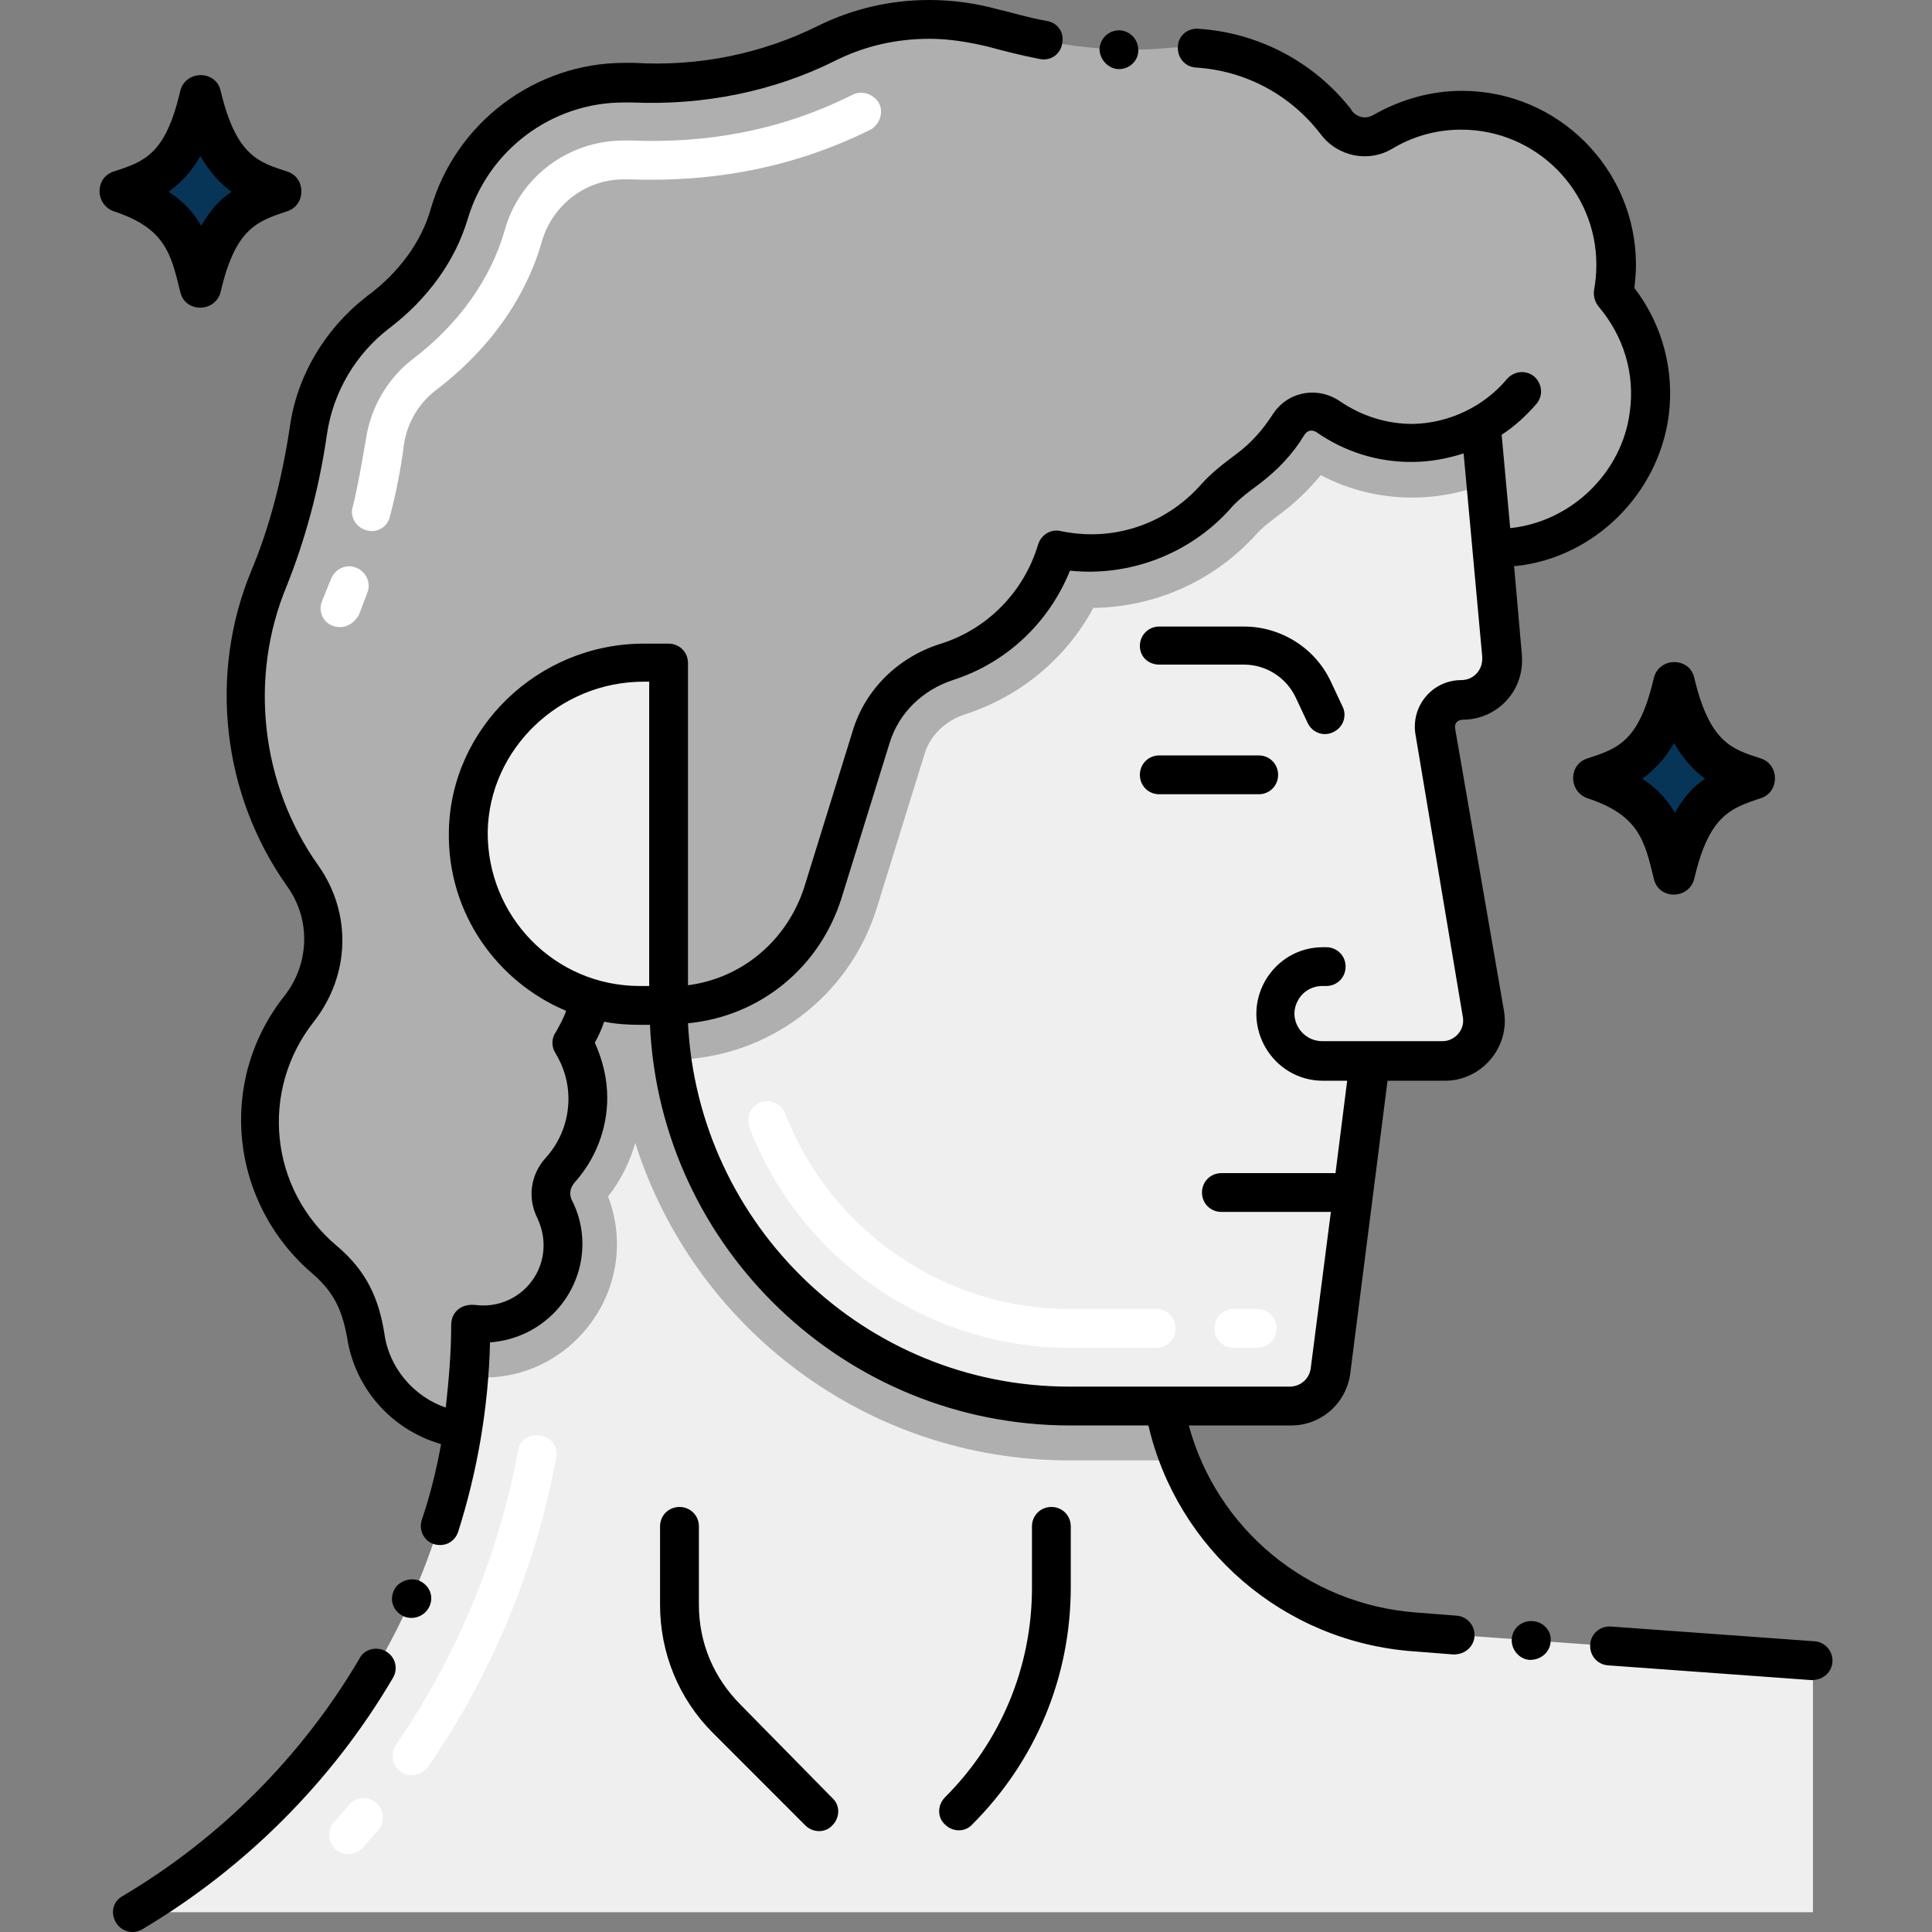 <svg width="48" height="48" viewBox="0 0 48 48" fill="none" xmlns="http://www.w3.org/2000/svg">
<rect x="0" y="0" width="48" height="48" fill="#808080" stroke="none"/>
<path d="M40.086 7.272C40.124 7.04 40.163 6.79 40.163 6.558C40.163 4.436 38.446 2.72 36.325 2.72C35.611 2.72 34.955 2.913 34.376 3.26C33.99 3.491 33.489 3.395 33.2 3.028C32.332 1.89 30.962 1.177 29.419 1.177C29.265 1.177 29.11 1.177 28.956 1.196C27.509 1.331 26.043 1.099 24.635 0.694C24.134 0.559 23.613 0.482 23.053 0.482C22.147 0.482 21.279 0.694 20.507 1.08C19.003 1.832 17.363 2.141 15.685 2.064H15.454C13.39 2.064 11.654 3.453 11.114 5.324C10.824 6.327 10.168 7.156 9.339 7.773C8.413 8.487 7.777 9.548 7.603 10.725C7.468 11.959 7.14 13.194 6.658 14.351C5.674 16.704 5.905 19.521 7.506 21.758C8.22 22.761 8.162 24.092 7.41 25.057C5.925 26.947 6.176 29.705 8.066 31.287C8.683 31.808 8.953 32.406 9.069 33.158C9.262 34.47 10.4 35.473 11.731 35.511C13.293 35.55 14.547 34.296 14.547 32.753C14.547 32.155 14.354 31.596 14.026 31.152C14.914 30.323 15.473 29.146 15.473 27.834C15.473 26.735 15.068 25.712 14.412 24.941C18.328 24.594 21.414 21.314 21.414 17.302C21.414 14.428 19.832 11.901 17.479 10.59C17.884 10.377 18.27 10.127 18.598 9.799C20.777 12.519 24.847 12.673 27.239 10.146C29.265 11.207 31.791 10.667 33.219 8.796L33.392 9.027C33.354 9.259 33.315 9.51 33.315 9.741C33.315 11.998 35.283 13.811 37.597 13.541C39.314 13.348 40.722 11.979 40.954 10.262C41.108 9.143 40.761 8.063 40.086 7.272Z" fill="#AFAFAF"/>
<path d="M3.281 47.509H45.042V41.259L35.147 40.546C31.578 40.295 28.801 37.324 28.801 33.737V21.372H11.691V32.791C11.691 38.829 8.489 44.442 3.281 47.509Z" fill="#EFEFEF"/>
<path d="M29.284 36.283H26.565C21.511 36.283 17.229 32.965 15.782 28.394C15.647 28.876 15.415 29.339 15.107 29.725C15.994 32.059 14.085 34.489 11.635 34.2C11.673 33.737 11.693 33.255 11.693 32.772V21.353H28.802V33.718C28.802 34.643 28.976 35.492 29.284 36.283Z" fill="#AFAFAF"/>
<path d="M14.605 27.275C14.605 26.773 14.45 26.291 14.219 25.886C14.528 25.442 14.701 24.902 14.682 24.324C14.643 22.993 13.544 21.874 12.194 21.835C10.728 21.778 9.512 22.954 9.512 24.42C9.512 24.864 9.628 25.288 9.821 25.655C9.474 26.098 9.262 26.677 9.262 27.294C9.262 28.278 9.783 29.127 10.573 29.59C10.207 29.995 9.995 30.535 10.053 31.152C10.149 32.059 10.882 32.792 11.789 32.907C12.985 33.042 13.988 32.117 13.988 30.94C13.988 30.612 13.91 30.323 13.775 30.053C13.621 29.744 13.679 29.358 13.93 29.088C14.335 28.587 14.605 27.95 14.605 27.275Z" fill="#AFAFAF"/>
<path d="M37.328 16.299L36.672 9.162H16.611V16.454H15.898C13.544 16.454 11.635 18.363 11.635 20.717C11.635 23.07 13.544 24.98 15.898 24.98H16.611C16.611 30.477 21.067 34.933 26.565 34.933H32.043C32.544 34.933 32.969 34.566 33.026 34.065L34.01 26.368H35.862C36.479 26.368 36.942 25.809 36.846 25.211L35.669 18.19C35.592 17.785 35.92 17.399 36.325 17.399C36.923 17.38 37.386 16.878 37.328 16.299Z" fill="#EFEFEF"/>
<path d="M36.943 11.998C35.631 12.538 34.088 12.48 32.815 11.805C32.525 12.152 32.197 12.48 31.831 12.75C31.58 12.943 31.368 13.097 31.214 13.271C30.172 14.428 28.706 15.084 27.163 15.103C26.488 16.357 25.35 17.302 23.98 17.746C23.498 17.9 23.112 18.267 22.977 18.71L21.781 22.568C21.087 24.787 19.061 26.291 16.747 26.33L16.65 9.162H36.711L36.943 11.998Z" fill="#AFAFAF"/>
<path d="M16.613 24.979C18.368 24.979 19.93 23.841 20.451 22.163L21.647 18.305C21.917 17.418 22.631 16.724 23.538 16.453C24.869 16.029 25.891 14.968 26.277 13.657C27.742 13.946 29.228 13.444 30.192 12.364C30.424 12.094 30.713 11.882 31.002 11.65C31.407 11.342 31.755 10.975 32.025 10.551C32.237 10.204 32.681 10.127 33.008 10.358C33.587 10.763 34.32 11.014 35.092 11.014C37.175 11.014 38.776 9.181 38.679 7.098L15.166 8.931V16.453H16.613V24.979Z" fill="#AFAFAF"/>
<path d="M43.752 18.845C43.038 18.614 42.479 18.46 42.093 16.839C41.977 16.319 41.225 16.319 41.09 16.839C40.724 18.421 40.203 18.595 39.431 18.845C38.968 19 38.968 19.656 39.431 19.829C40.724 20.253 40.859 20.89 41.09 21.835C41.206 22.356 41.958 22.356 42.093 21.835C42.46 20.253 43 20.08 43.752 19.829C44.215 19.675 44.215 19 43.752 18.845Z" fill="black"/>
<path d="M42.363 19.347C42.074 19.54 41.823 19.81 41.611 20.196C41.437 19.887 41.187 19.598 40.801 19.347C41.09 19.135 41.36 18.865 41.592 18.46C41.823 18.865 42.093 19.154 42.363 19.347Z" fill="#063558"/>
<path d="M7.141 4.263C6.427 4.031 5.868 3.877 5.482 2.257C5.366 1.736 4.614 1.736 4.479 2.257C4.112 3.839 3.591 4.012 2.82 4.263C2.357 4.417 2.357 5.073 2.82 5.247C4.112 5.671 4.247 6.308 4.479 7.253C4.594 7.774 5.347 7.774 5.482 7.253C5.848 5.671 6.388 5.497 7.141 5.247C7.604 5.092 7.604 4.417 7.141 4.263Z" fill="black"/>
<path d="M5.752 4.764C5.463 4.957 5.212 5.227 5 5.613C4.826 5.304 4.575 5.015 4.189 4.764C4.479 4.552 4.749 4.282 4.98 3.877C5.212 4.282 5.482 4.571 5.752 4.764Z" fill="#063558"/>
<path d="M8.261 15.547C8.01 15.451 7.894 15.161 8.01 14.911C8.087 14.737 8.145 14.563 8.222 14.39C8.319 14.139 8.589 14.004 8.839 14.1C9.09 14.197 9.225 14.467 9.129 14.718C9.052 14.911 8.994 15.084 8.916 15.277C8.781 15.528 8.511 15.643 8.261 15.547ZM9.109 13.175C8.859 13.117 8.685 12.847 8.762 12.596C8.897 12.056 8.994 11.477 9.09 10.918C9.206 10.127 9.63 9.394 10.267 8.912C11.405 8.044 12.196 6.925 12.543 5.71C12.909 4.398 14.124 3.491 15.494 3.491H15.668C17.577 3.568 19.41 3.241 21.184 2.353C21.416 2.238 21.705 2.334 21.84 2.565C21.956 2.797 21.86 3.086 21.628 3.221C19.718 4.166 17.732 4.533 15.629 4.456H15.494C14.568 4.456 13.739 5.073 13.469 5.98C13.064 7.407 12.157 8.68 10.845 9.683C10.402 10.011 10.112 10.513 10.035 11.053C9.958 11.651 9.842 12.249 9.688 12.827C9.63 13.097 9.36 13.252 9.109 13.175ZM8.338 45.947C8.145 45.773 8.126 45.465 8.299 45.272C8.434 45.137 8.55 44.982 8.666 44.847C8.839 44.635 9.148 44.616 9.341 44.789C9.553 44.963 9.572 45.272 9.399 45.465C9.264 45.619 9.148 45.754 9.013 45.908C8.839 46.101 8.531 46.12 8.338 45.947ZM9.958 44.018C9.746 43.864 9.688 43.574 9.842 43.343C11.347 41.163 12.389 38.636 12.871 36.051C12.909 35.781 13.16 35.608 13.43 35.666C13.7 35.704 13.874 35.955 13.816 36.225C13.314 38.964 12.215 41.607 10.633 43.902C10.46 44.114 10.17 44.172 9.958 44.018ZM31.234 33.486H30.655C30.385 33.486 30.173 33.274 30.173 33.004C30.173 32.734 30.385 32.522 30.655 32.522H31.234C31.504 32.522 31.716 32.734 31.716 33.004C31.716 33.274 31.504 33.486 31.234 33.486ZM28.726 33.486H26.566C23.055 33.486 19.873 31.287 18.619 28.008C18.523 27.757 18.657 27.487 18.889 27.391C19.14 27.294 19.41 27.429 19.506 27.661C20.625 30.573 23.46 32.522 26.566 32.522H28.726C28.997 32.522 29.209 32.734 29.209 33.004C29.209 33.274 28.997 33.486 28.726 33.486Z" fill="white"/>
<path d="M28.802 19.733H31.272C31.542 19.733 31.754 19.521 31.754 19.251C31.754 18.981 31.542 18.768 31.272 18.768H28.802C28.532 18.768 28.32 18.981 28.32 19.251C28.32 19.521 28.532 19.733 28.802 19.733ZM28.802 16.512H30.905C31.464 16.512 31.966 16.84 32.197 17.341L32.487 17.958C32.602 18.209 32.892 18.305 33.123 18.19C33.374 18.074 33.471 17.785 33.355 17.553L33.065 16.936C32.68 16.107 31.831 15.566 30.905 15.566H28.802C28.532 15.566 28.32 15.779 28.32 16.049C28.32 16.319 28.532 16.512 28.802 16.512Z" fill="black"/>
<path d="M8.124 10.783C8.278 9.741 8.837 8.796 9.667 8.159C10.631 7.426 11.306 6.481 11.615 5.459C12.117 3.742 13.698 2.546 15.492 2.546H15.704C17.479 2.623 19.215 2.276 20.758 1.505C21.491 1.138 22.282 0.964 23.092 0.964C23.574 0.964 24.056 1.042 24.539 1.157C24.963 1.273 25.349 1.37 25.831 1.466C26.12 1.524 26.352 1.331 26.39 1.08C26.448 0.81 26.275 0.559 26.005 0.521C25.484 0.424 25.137 0.309 24.79 0.231C24.23 0.077 23.651 0 23.092 0C22.128 0 21.202 0.212 20.334 0.637C18.945 1.331 17.363 1.659 15.762 1.562H15.511C13.293 1.562 11.326 3.048 10.708 5.17C10.477 5.999 9.918 6.771 9.107 7.368C8.085 8.159 7.371 9.336 7.198 10.628C7.005 11.901 6.696 13.097 6.253 14.158C5.172 16.743 5.52 19.752 7.14 22.028C7.719 22.838 7.699 23.938 7.063 24.748C5.385 26.87 5.712 29.898 7.776 31.654C8.336 32.136 8.509 32.618 8.625 33.235C8.818 34.508 9.744 35.531 10.959 35.878C10.843 36.514 10.689 37.151 10.477 37.768C10.4 38.019 10.535 38.289 10.786 38.366C11.075 38.443 11.306 38.289 11.383 38.057C11.866 36.534 12.136 34.952 12.174 33.351C13.486 33.255 14.47 32.174 14.47 30.901C14.47 30.515 14.373 30.13 14.2 29.802C14.142 29.667 14.161 29.512 14.277 29.377C14.798 28.799 15.087 28.046 15.087 27.275C15.087 26.793 14.971 26.33 14.778 25.905C14.875 25.732 14.952 25.558 15.01 25.384C15.299 25.442 15.608 25.462 15.916 25.462H16.148C16.399 30.998 20.989 35.415 26.583 35.415H28.532C29.245 38.482 31.888 40.797 35.128 41.028L36.112 41.105C36.421 41.105 36.614 40.893 36.633 40.661C36.652 40.392 36.459 40.16 36.189 40.141L35.206 40.064C32.486 39.871 30.229 37.98 29.535 35.415H32.081C32.833 35.415 33.45 34.855 33.547 34.123L34.473 26.851H35.9C36.807 26.851 37.52 26.021 37.366 25.114L36.151 18.093C36.132 17.977 36.209 17.881 36.344 17.881C37.154 17.881 37.887 17.206 37.81 16.261L37.617 14.062H37.675C39.603 13.85 41.185 12.287 41.455 10.358C41.61 9.201 41.301 8.063 40.607 7.156C40.626 6.963 40.645 6.771 40.645 6.578C40.645 4.205 38.716 2.257 36.324 2.257C35.553 2.257 34.8 2.469 34.125 2.855C33.759 3.067 33.508 2.662 33.585 2.739C32.659 1.543 31.271 0.81 29.766 0.714C29.496 0.694 29.265 0.907 29.265 1.157C29.245 1.427 29.438 1.659 29.708 1.678C30.943 1.755 32.062 2.353 32.814 3.337C33.238 3.896 34.01 4.051 34.608 3.684C35.128 3.376 35.707 3.221 36.305 3.221C38.157 3.221 39.661 4.726 39.661 6.578C39.661 6.79 39.642 7.002 39.603 7.214C39.584 7.349 39.623 7.503 39.719 7.619C40.337 8.352 40.626 9.278 40.491 10.242C40.298 11.728 39.063 12.943 37.559 13.117H37.52L37.308 10.802C37.636 10.59 37.925 10.32 38.176 10.03C38.35 9.818 38.311 9.529 38.118 9.355C37.906 9.182 37.617 9.22 37.443 9.413C36.864 10.107 35.996 10.513 35.109 10.532H35.09C34.453 10.532 33.836 10.339 33.296 9.973C32.737 9.587 31.984 9.722 31.618 10.3C31.367 10.686 31.078 11.014 30.711 11.284C30.403 11.516 30.094 11.747 29.824 12.056C28.937 13.04 27.644 13.464 26.352 13.194C26.101 13.136 25.87 13.29 25.793 13.522C25.445 14.698 24.539 15.624 23.381 15.991C22.32 16.319 21.491 17.129 21.182 18.17L19.986 22.028C19.562 23.359 18.443 24.304 17.093 24.478V16.473C17.093 16.203 16.881 15.991 16.611 15.991H15.994C13.37 15.991 11.191 18.093 11.152 20.659C11.113 22.703 12.367 24.401 14.065 25.114C14.007 25.288 13.91 25.462 13.814 25.635C13.698 25.79 13.698 26.002 13.795 26.156C14.007 26.503 14.123 26.889 14.123 27.294C14.123 27.834 13.93 28.355 13.563 28.76C13.177 29.184 13.1 29.763 13.351 30.265C13.447 30.477 13.505 30.689 13.505 30.94C13.505 31.827 12.734 32.522 11.846 32.425C11.403 32.367 11.21 32.657 11.21 32.907C11.21 33.602 11.152 34.277 11.075 34.971C10.284 34.701 9.667 33.987 9.551 33.139C9.416 32.29 9.127 31.596 8.374 30.959C6.696 29.551 6.445 27.101 7.796 25.384C8.702 24.227 8.741 22.684 7.911 21.507C6.484 19.501 6.175 16.839 7.121 14.563C7.584 13.406 7.931 12.133 8.124 10.783ZM20.912 22.298L22.108 18.44C22.34 17.707 22.918 17.148 23.671 16.897C25.002 16.473 26.062 15.47 26.583 14.178C28.049 14.332 29.535 13.773 30.538 12.673C30.73 12.441 30.981 12.249 31.271 12.036C31.733 11.689 32.119 11.284 32.409 10.802C32.486 10.686 32.602 10.667 32.717 10.744C33.412 11.226 34.222 11.477 35.051 11.477H35.071C35.514 11.477 35.939 11.4 36.363 11.265L36.826 16.319C36.845 16.666 36.594 16.897 36.305 16.897C35.591 16.897 35.051 17.534 35.167 18.247L36.344 25.269C36.401 25.577 36.151 25.867 35.842 25.867H32.852C32.331 25.867 31.984 25.307 32.254 24.844C32.37 24.632 32.602 24.497 32.852 24.497H32.949C33.219 24.497 33.431 24.285 33.431 24.015C33.431 23.745 33.219 23.533 32.949 23.533H32.872C32.274 23.533 31.733 23.841 31.425 24.381C30.808 25.5 31.618 26.851 32.872 26.851H33.47L33.18 29.146H30.345C30.075 29.146 29.863 29.358 29.863 29.628C29.863 29.898 30.075 30.11 30.345 30.11H33.065L32.563 34.007C32.524 34.258 32.312 34.45 32.042 34.45H26.564C21.491 34.45 17.344 30.438 17.093 25.423C18.887 25.25 20.372 24.034 20.912 22.298ZM12.117 20.659C12.155 18.614 13.891 16.936 15.994 16.936H16.129V24.497H15.897C13.775 24.497 12.097 22.761 12.117 20.659Z" fill="black"/>
<path d="M27.799 1.717C28.069 1.717 28.281 1.504 28.281 1.254C28.281 0.984 28.088 0.771 27.818 0.752C27.548 0.752 27.336 0.945 27.317 1.215C27.317 1.485 27.548 1.717 27.799 1.717ZM2.878 47.76C3.013 47.991 3.302 48.069 3.533 47.934C6.099 46.41 8.259 44.249 9.764 41.684C9.899 41.452 9.822 41.163 9.59 41.028C9.359 40.893 9.05 40.97 8.934 41.202C7.507 43.632 5.462 45.677 3.051 47.104C2.8 47.239 2.743 47.528 2.878 47.76ZM10.67 39.909C10.786 39.658 10.67 39.388 10.42 39.273C10.188 39.176 9.879 39.292 9.783 39.523C9.667 39.774 9.783 40.044 10.034 40.16C10.265 40.256 10.555 40.16 10.67 39.909ZM38.08 40.276C37.81 40.256 37.579 40.449 37.559 40.719C37.54 40.97 37.733 41.221 38.003 41.24C38.312 41.24 38.505 41.028 38.524 40.797C38.562 40.526 38.35 40.295 38.08 40.276ZM45.005 41.742C45.314 41.742 45.507 41.529 45.526 41.298C45.545 41.028 45.352 40.797 45.082 40.777L40.029 40.411C39.758 40.391 39.527 40.584 39.508 40.854C39.488 41.124 39.681 41.356 39.951 41.375L45.005 41.742ZM16.881 37.44C16.611 37.44 16.399 37.652 16.399 37.922V39.871C16.399 41.066 16.862 42.205 17.711 43.053L20.006 45.349C20.199 45.542 20.508 45.542 20.681 45.349C20.874 45.156 20.874 44.847 20.681 44.674L18.405 42.359C17.73 41.684 17.364 40.816 17.364 39.871V37.922C17.364 37.652 17.151 37.44 16.881 37.44ZM26.603 37.922C26.603 37.652 26.391 37.44 26.121 37.44C25.851 37.44 25.639 37.652 25.639 37.922V39.446C25.639 41.414 24.867 43.266 23.478 44.654C23.285 44.847 23.285 45.156 23.478 45.329C23.671 45.522 23.98 45.522 24.154 45.329C25.735 43.748 26.603 41.664 26.603 39.427V37.922Z" fill="black"/>
</svg>
